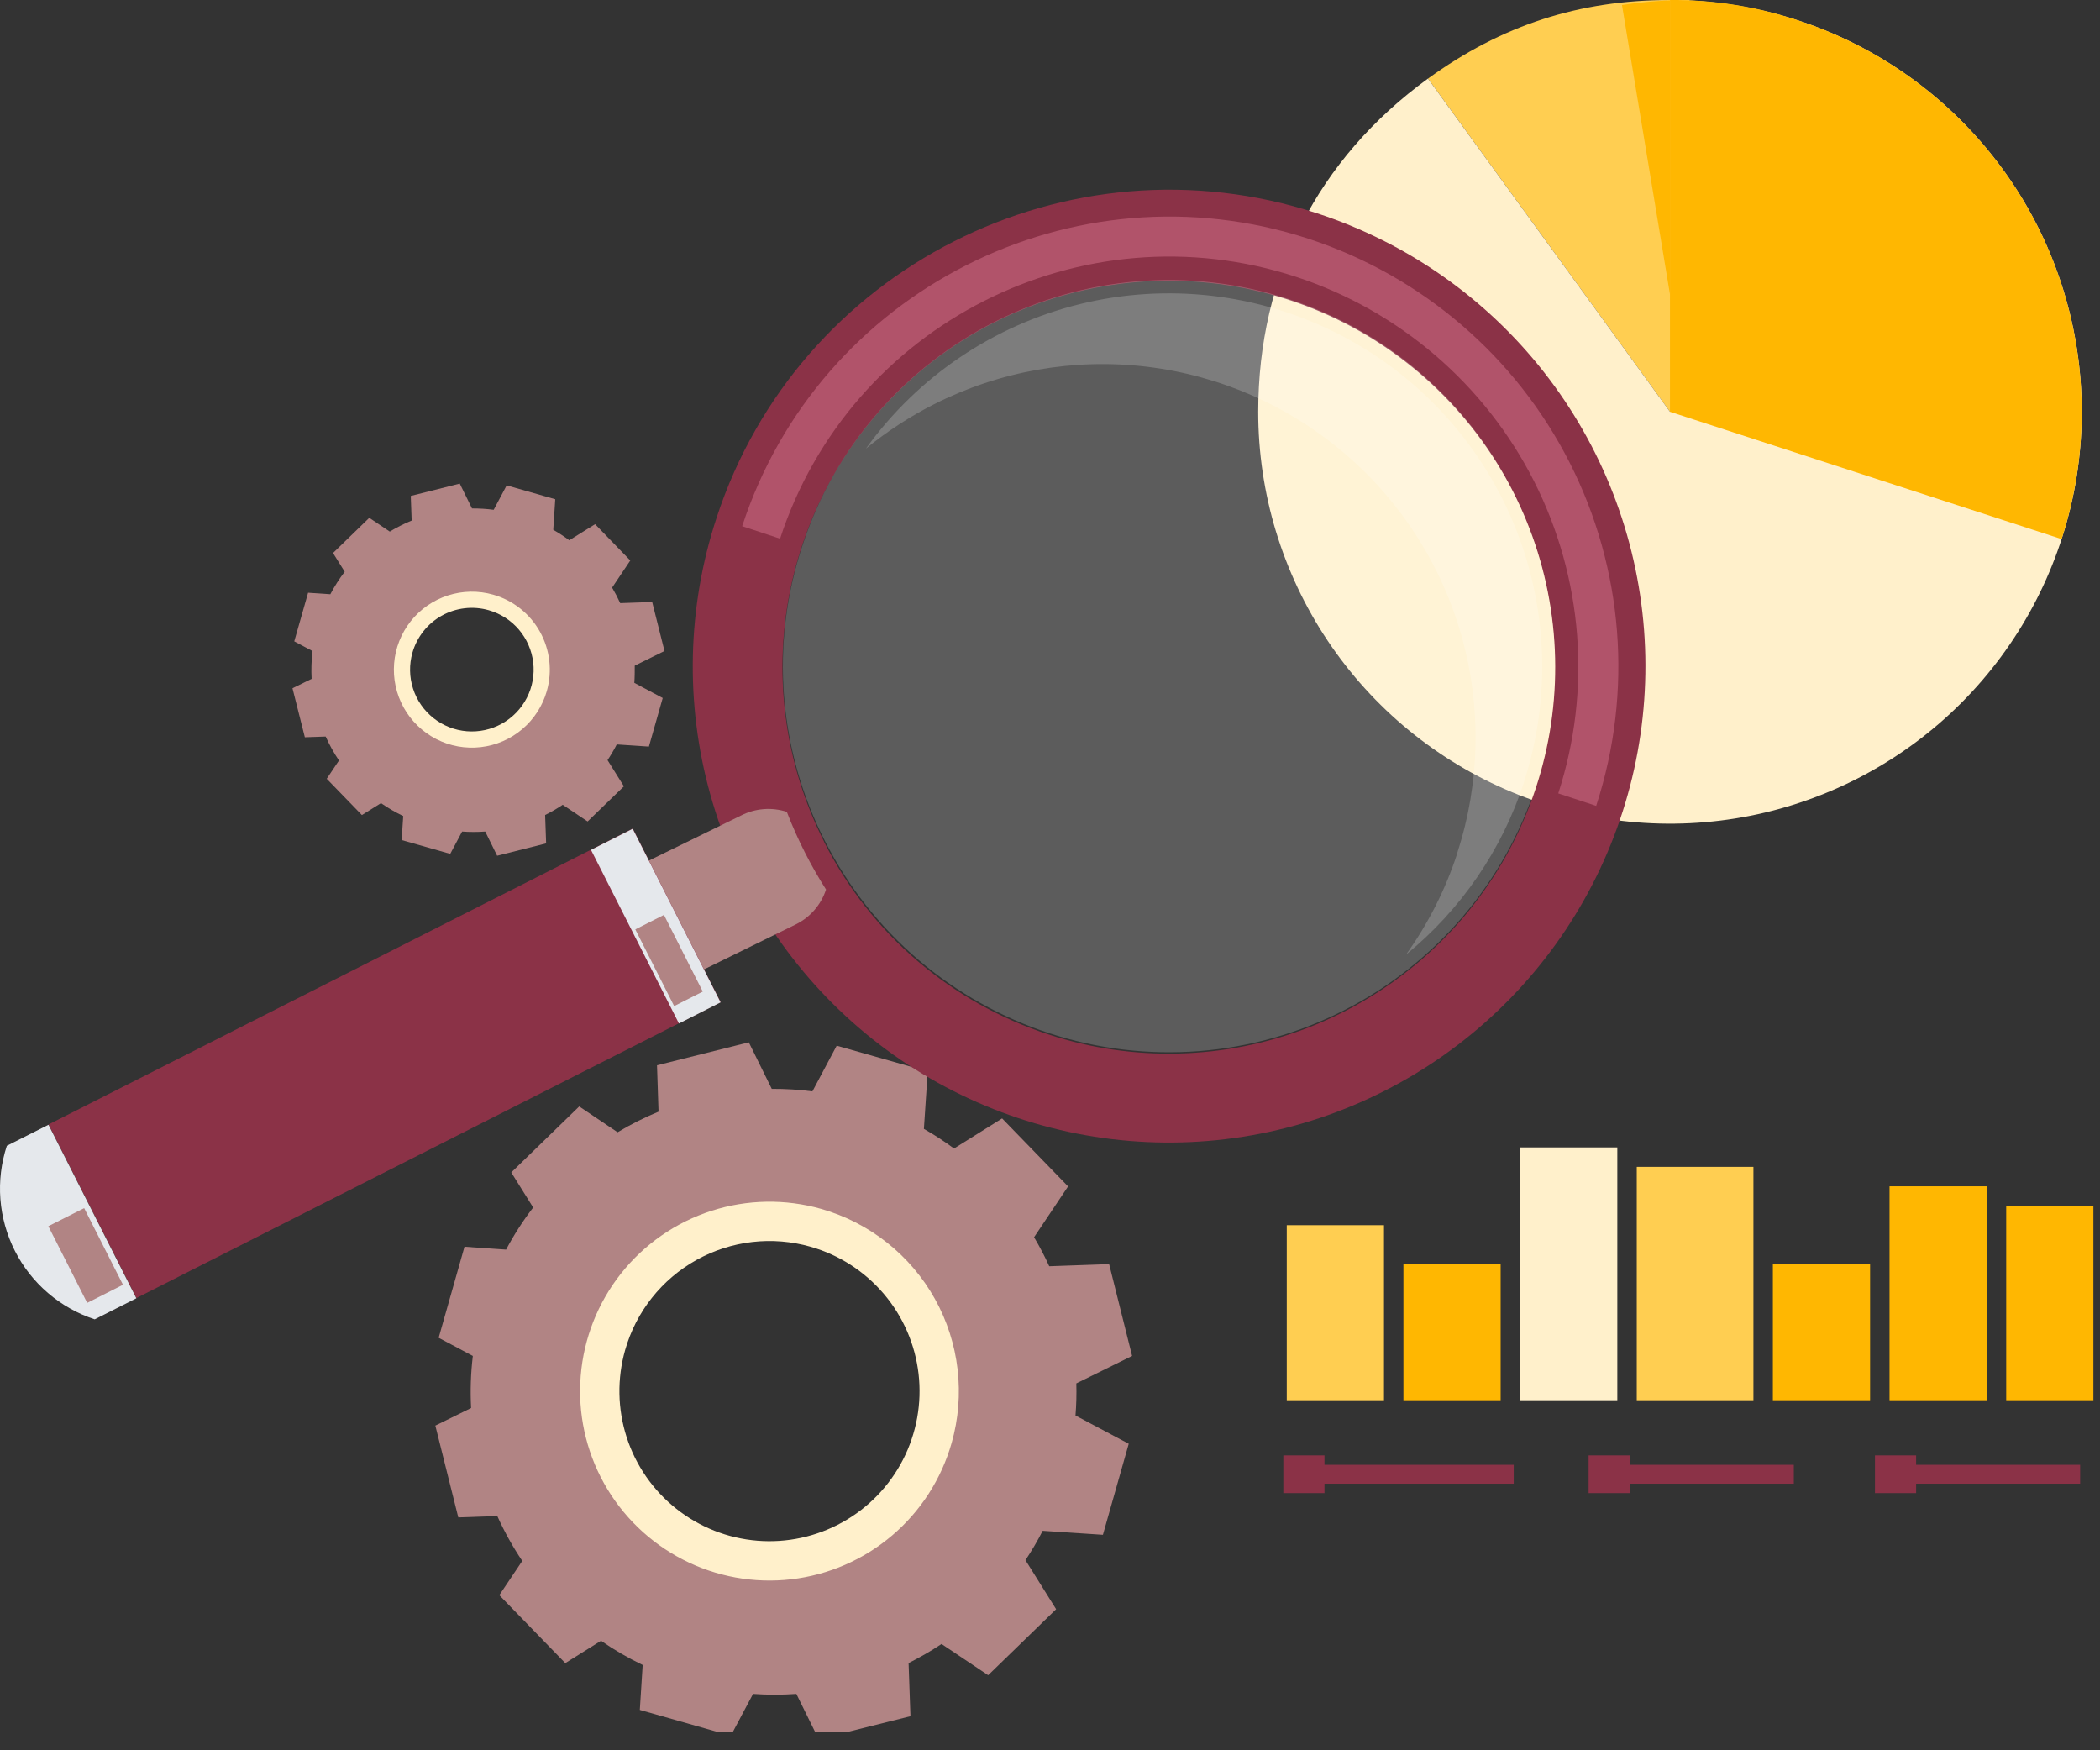 <svg width="108" height="90" viewBox="0 0 108 90" fill="none" xmlns="http://www.w3.org/2000/svg">
<rect x="0" y="0" width="108" height="90" fill="#333333" stroke="none"/>
<g clip-path="url(#clip0_304_391)">
<path d="M68.116 74.836H66V76.777H68.116V74.836Z" fill="#8B3247"/>
<path d="M77.849 75.321H67.865V76.292H77.849V75.321Z" fill="#8B3247"/>
<path d="M83.817 74.836H81.7V76.777H83.817V74.836Z" fill="#8B3247"/>
<path d="M92.254 75.321H83.564V76.292H92.254V75.321Z" fill="#8B3247"/>
<path d="M98.544 74.836H96.427V76.777H98.544V74.836Z" fill="#8B3247"/>
<path d="M106.979 75.321H98.291V76.292H106.979V75.321Z" fill="#8B3247"/>
<path d="M108.176 62H103.176V72H108.176V62Z" fill="#FFB701"/>
<path d="M102.176 61H97.176V72H102.176V61Z" fill="#FFB701"/>
<path d="M96.176 65H91.176V72H96.176V65Z" fill="#FFB701"/>
<path d="M90.176 60H84.176V72H90.176V60Z" fill="#FFCE51"/>
<path d="M83.176 59H78.176V72H83.176V59Z" fill="#FFF0CB"/>
<path d="M77.176 65H72.176V72H77.176V65Z" fill="#FFB701"/>
<path d="M71.176 63H66.176V72H71.176V63Z" fill="#FFCE51"/>
<path d="M85.886 21.173L73.441 4.041C77.227 1.294 81.213 0 85.889 0L85.886 21.173Z" fill="#FFCE51"/>
<path d="M86.886 21.173L83.416 0.257C84.564 0.082 85.725 -0.003 86.886 -2.48909e-05V21.173Z" fill="#FFB701"/>
<path d="M85.886 21.173V0C90.075 0 94.169 1.243 97.652 3.57C101.134 5.897 103.848 9.205 105.451 13.075C107.053 16.945 107.472 21.203 106.655 25.311C105.837 29.419 103.819 33.192 100.857 36.154C97.895 39.115 94.121 41.131 90.013 41.948C85.905 42.764 81.647 42.344 77.778 40.741C73.908 39.137 70.601 36.422 68.275 32.939C65.948 29.456 64.707 25.361 64.708 21.173C64.708 14.159 67.762 8.165 73.439 4.041L85.886 21.173Z" fill="#FFF0CB"/>
<path d="M85.883 21.173L106.024 27.72C107.76 22.378 107.303 16.566 104.754 11.561C102.204 6.556 97.771 2.769 92.429 1.033C90.319 0.33 88.107 -0.019 85.883 1.44982e-05V21.173Z" fill="#FFB701"/>
<path d="M33.789 54.778L38.51 53.597L39.69 55.989C40.389 55.985 41.087 56.029 41.781 56.119L43.03 53.769L47.711 55.096L47.515 58.047C48.051 58.352 48.568 58.689 49.063 59.056L51.537 57.51L54.93 61.005L53.181 63.618C53.468 64.101 53.728 64.599 53.961 65.11L57.041 65.002L58.222 69.723L55.354 71.135C55.37 71.686 55.355 72.237 55.311 72.786L58.049 74.239L56.721 78.92L53.623 78.715C53.357 79.235 53.061 79.739 52.738 80.224L54.315 82.746L50.82 86.139L48.422 84.534C47.878 84.896 47.312 85.223 46.727 85.515L46.823 88.249L42.102 89.429L40.956 87.101C40.214 87.154 39.47 87.154 38.728 87.101L37.585 89.252L32.905 87.924L33.052 85.612C32.306 85.256 31.589 84.84 30.909 84.369L29.072 85.518L25.679 82.024L26.859 80.263C26.367 79.531 25.938 78.759 25.575 77.955L23.569 78.026L22.389 73.305L24.228 72.401C24.181 71.507 24.21 70.611 24.317 69.723L22.56 68.789L23.888 64.108L26.028 64.255C26.43 63.496 26.896 62.771 27.42 62.09L26.294 60.287L29.788 56.893L31.762 58.221C32.436 57.816 33.141 57.462 33.868 57.162L33.789 54.778ZM31.918 69.32C31.475 70.875 31.504 72.527 32 74.066C32.496 75.604 33.437 76.962 34.705 77.966C35.972 78.969 37.509 79.575 39.12 79.706C40.732 79.836 42.346 79.486 43.758 78.699C45.171 77.913 46.318 76.725 47.056 75.286C47.793 73.847 48.087 72.222 47.901 70.616C47.715 69.01 47.056 67.495 46.009 66.263C44.962 65.031 43.573 64.137 42.018 63.695C40.986 63.401 39.905 63.313 38.839 63.436C37.772 63.56 36.74 63.892 35.802 64.415C34.864 64.937 34.038 65.639 33.372 66.481C32.705 67.323 32.211 68.287 31.918 69.32Z" fill="#B18484"/>
<path d="M48.941 74.199C48.413 76.052 47.349 77.707 45.881 78.954C44.413 80.202 42.608 80.986 40.694 81.208C38.781 81.429 36.844 81.079 35.13 80.2C33.416 79.321 32.001 77.954 31.063 76.271C30.126 74.588 29.709 72.665 29.865 70.745C30.021 68.825 30.742 66.994 31.939 65.484C33.135 63.974 34.752 62.853 36.586 62.262C38.419 61.671 40.387 61.637 42.239 62.164C43.47 62.515 44.619 63.104 45.621 63.898C46.624 64.692 47.46 65.676 48.083 66.794C48.705 67.911 49.101 69.141 49.248 70.411C49.395 71.682 49.291 72.969 48.941 74.199ZM32.15 69.419C31.732 70.887 31.759 72.446 32.227 73.899C32.695 75.352 33.584 76.633 34.781 77.581C35.977 78.529 37.428 79.101 38.949 79.224C40.471 79.348 41.995 79.017 43.328 78.274C44.662 77.532 45.746 76.41 46.442 75.052C47.138 73.693 47.416 72.159 47.24 70.642C47.064 69.126 46.443 67.696 45.454 66.533C44.466 65.37 43.154 64.526 41.686 64.108C40.711 63.83 39.691 63.748 38.684 63.864C37.678 63.981 36.703 64.295 35.818 64.788C34.932 65.281 34.153 65.944 33.523 66.739C32.894 67.533 32.427 68.444 32.15 69.419Z" fill="#FFF0CB"/>
<path d="M21.125 25.501L23.645 24.867L24.275 26.145C24.648 26.143 25.02 26.166 25.39 26.214L26.057 24.958L28.556 25.671L28.453 27.242C28.738 27.405 29.014 27.585 29.277 27.781L30.605 26.954L32.414 28.821L31.48 30.216C31.633 30.474 31.772 30.74 31.896 31.013L33.541 30.956L34.174 33.475L32.644 34.228C32.644 34.523 32.644 34.818 32.622 35.113L34.083 35.891L33.372 38.39L31.719 38.279C31.577 38.557 31.418 38.827 31.244 39.086L32.087 40.433L30.22 42.24L28.94 41.383C28.65 41.578 28.348 41.753 28.035 41.908L28.087 43.368L25.567 44.002L24.955 42.758C24.559 42.787 24.162 42.787 23.766 42.758L23.155 43.907L20.656 43.196L20.737 41.962C20.338 41.771 19.956 41.549 19.593 41.298L18.612 41.911L16.803 40.045L17.433 39.105C17.171 38.715 16.942 38.303 16.749 37.873L15.678 37.91L15.042 35.39L16.026 34.907C16.001 34.43 16.016 33.952 16.073 33.478L15.133 32.978L15.845 30.479L16.989 30.556C17.203 30.15 17.449 29.763 17.727 29.399L17.127 28.436L18.991 26.627L20.046 27.334C20.406 27.117 20.782 26.928 21.171 26.768L21.125 25.501ZM20.898 33.486C20.705 34.163 20.717 34.883 20.934 35.554C21.15 36.225 21.56 36.816 22.112 37.254C22.665 37.691 23.334 37.955 24.037 38.012C24.739 38.069 25.443 37.916 26.058 37.573C26.674 37.23 27.174 36.713 27.495 36.086C27.817 35.459 27.945 34.75 27.864 34.05C27.783 33.35 27.496 32.69 27.039 32.153C26.583 31.616 25.978 31.227 25.3 31.034C24.85 30.906 24.379 30.867 23.914 30.921C23.449 30.975 23 31.12 22.591 31.348C22.182 31.576 21.822 31.882 21.532 32.248C21.241 32.615 21.026 33.036 20.898 33.486Z" fill="#B18484"/>
<path d="M28.122 35.533C27.905 36.295 27.467 36.977 26.863 37.49C26.258 38.004 25.515 38.327 24.727 38.418C23.939 38.509 23.142 38.365 22.436 38.003C21.731 37.641 21.148 37.078 20.762 36.385C20.377 35.692 20.205 34.901 20.269 34.11C20.333 33.319 20.63 32.566 21.123 31.944C21.615 31.323 22.281 30.861 23.036 30.618C23.791 30.375 24.601 30.36 25.364 30.578C26.387 30.869 27.252 31.555 27.769 32.484C28.286 33.413 28.413 34.51 28.122 35.533ZM21.21 33.564C21.038 34.169 21.049 34.811 21.242 35.409C21.434 36.007 21.8 36.535 22.293 36.925C22.785 37.315 23.383 37.55 24.009 37.601C24.636 37.652 25.263 37.516 25.812 37.21C26.361 36.904 26.807 36.443 27.094 35.883C27.381 35.324 27.495 34.692 27.423 34.068C27.35 33.444 27.094 32.855 26.687 32.376C26.28 31.897 25.741 31.55 25.136 31.378C24.735 31.263 24.315 31.229 23.9 31.277C23.485 31.325 23.084 31.454 22.72 31.657C22.355 31.86 22.034 32.133 21.775 32.461C21.516 32.788 21.324 33.163 21.21 33.564Z" fill="#FFF0CB"/>
<path d="M71.195 56.097C75.517 53.908 79.093 50.487 81.47 46.266C83.848 42.045 84.92 37.214 84.551 32.383C84.182 27.553 82.389 22.94 79.399 19.129C76.408 15.318 72.354 12.479 67.75 10.972C54.915 6.77 41.047 13.793 36.851 26.628C35.338 31.232 35.226 36.181 36.529 40.849C37.831 45.517 40.49 49.693 44.168 52.848C47.845 56.004 52.377 57.997 57.188 58.575C62 59.154 66.874 58.291 71.195 56.097ZM42.388 43.292C40.309 39.191 39.716 34.497 40.711 30.008C41.706 25.519 44.227 21.515 47.843 18.676C51.46 15.837 55.949 14.341 60.545 14.441C65.142 14.541 69.561 16.233 73.051 19.226C76.54 22.22 78.884 26.331 79.681 30.859C80.48 35.387 79.683 40.051 77.427 44.057C75.171 48.063 71.596 51.163 67.311 52.829C63.026 54.495 58.295 54.623 53.926 53.192C51.444 52.385 49.147 51.095 47.165 49.396C45.184 47.697 43.559 45.622 42.383 43.292H42.388Z" fill="#8B3247"/>
<path opacity="0.2" d="M77.805 25.255C76.633 22.932 75.013 20.864 73.038 19.17C71.063 17.476 68.772 16.19 66.297 15.386C55.896 11.975 44.66 17.667 41.258 28.074C40.437 30.559 40.119 33.182 40.322 35.791C40.525 38.4 41.244 40.942 42.438 43.27C43.621 45.593 45.25 47.659 47.231 49.352C49.213 51.044 51.508 52.33 53.987 53.136C56.465 53.942 59.078 54.251 61.676 54.047C64.274 53.843 66.807 53.129 69.129 51.946C71.451 50.763 73.518 49.134 75.211 47.153C76.903 45.171 78.189 42.876 78.995 40.397C79.8 37.919 80.11 35.306 79.906 32.708C79.702 30.11 78.988 27.577 77.805 25.255Z" fill="white"/>
<path opacity="0.2" d="M48.033 20.788C51.415 19.077 55.229 18.406 58.992 18.859C62.755 19.313 66.3 20.871 69.179 23.337C72.058 25.802 74.143 29.065 75.17 32.714C76.197 36.363 76.121 40.234 74.95 43.84V43.865C74.343 45.73 73.453 47.49 72.311 49.085C75.141 46.773 77.247 43.697 78.377 40.222V40.197C79.788 35.843 79.597 31.128 77.838 26.903C76.079 22.677 72.868 19.219 68.784 17.152C64.701 15.085 60.013 14.545 55.566 15.63C51.12 16.714 47.207 19.352 44.533 23.067C45.615 22.184 46.788 21.42 48.033 20.788Z" fill="white"/>
<path d="M40.118 27.7C43.727 16.662 55.643 10.625 66.674 14.241C71.974 15.987 76.367 19.762 78.891 24.739C81.414 29.716 81.863 35.49 80.139 40.797L82.088 41.438C82.092 41.423 82.097 41.408 82.103 41.394C83.99 35.573 83.494 29.242 80.724 23.786C77.953 18.331 73.133 14.195 67.32 12.285C55.211 8.321 42.133 14.941 38.169 27.056L40.121 27.7H40.118Z" fill="#B1536A"/>
<path d="M35.915 49.989C37.587 49.169 39.259 48.349 40.931 47.531C41.296 47.35 41.621 47.099 41.887 46.791C42.153 46.484 42.355 46.127 42.482 45.74C42.093 45.129 41.728 44.492 41.395 43.834C41.05 43.154 40.739 42.457 40.465 41.746C40.079 41.621 39.671 41.573 39.266 41.606C38.861 41.639 38.466 41.751 38.105 41.937C36.427 42.754 34.746 43.576 33.062 44.403C31.469 45.207 31.416 46.752 32.239 48.323V48.334C33.055 49.921 34.341 50.793 35.915 49.989Z" fill="#B18484"/>
<path d="M32.543 42.604L2.496 57.821L7.016 66.746L37.063 51.529L32.543 42.604Z" fill="#8B3247"/>
<path d="M34.917 52.628L30.395 43.702L32.539 42.617L37.058 51.542L34.917 52.628Z" fill="#E5E8EC"/>
<path d="M34.146 47.044L32.673 47.79L34.67 51.733L36.143 50.988L34.146 47.044Z" fill="#B18484"/>
<path d="M4.871 67.841C3.988 67.551 3.171 67.091 2.466 66.486C1.761 65.881 1.182 65.143 0.763 64.315C0.343 63.486 0.091 62.583 0.02 61.656C-0.05 60.73 0.063 59.799 0.352 58.916C1.066 58.555 1.777 58.195 2.493 57.835C4.001 60.812 5.507 63.787 7.012 66.759C6.298 67.121 5.587 67.481 4.871 67.841Z" fill="#E5E8EC"/>
<path d="M4.484 66.995L2.486 63.051L4.329 62.122L6.325 66.063L4.484 66.995Z" fill="#B18484"/>
</g>
<defs>
<clipPath id="clip0_304_391">
<rect width="107.66" height="89.064" fill="white"/>
</clipPath>
</defs>
</svg>
